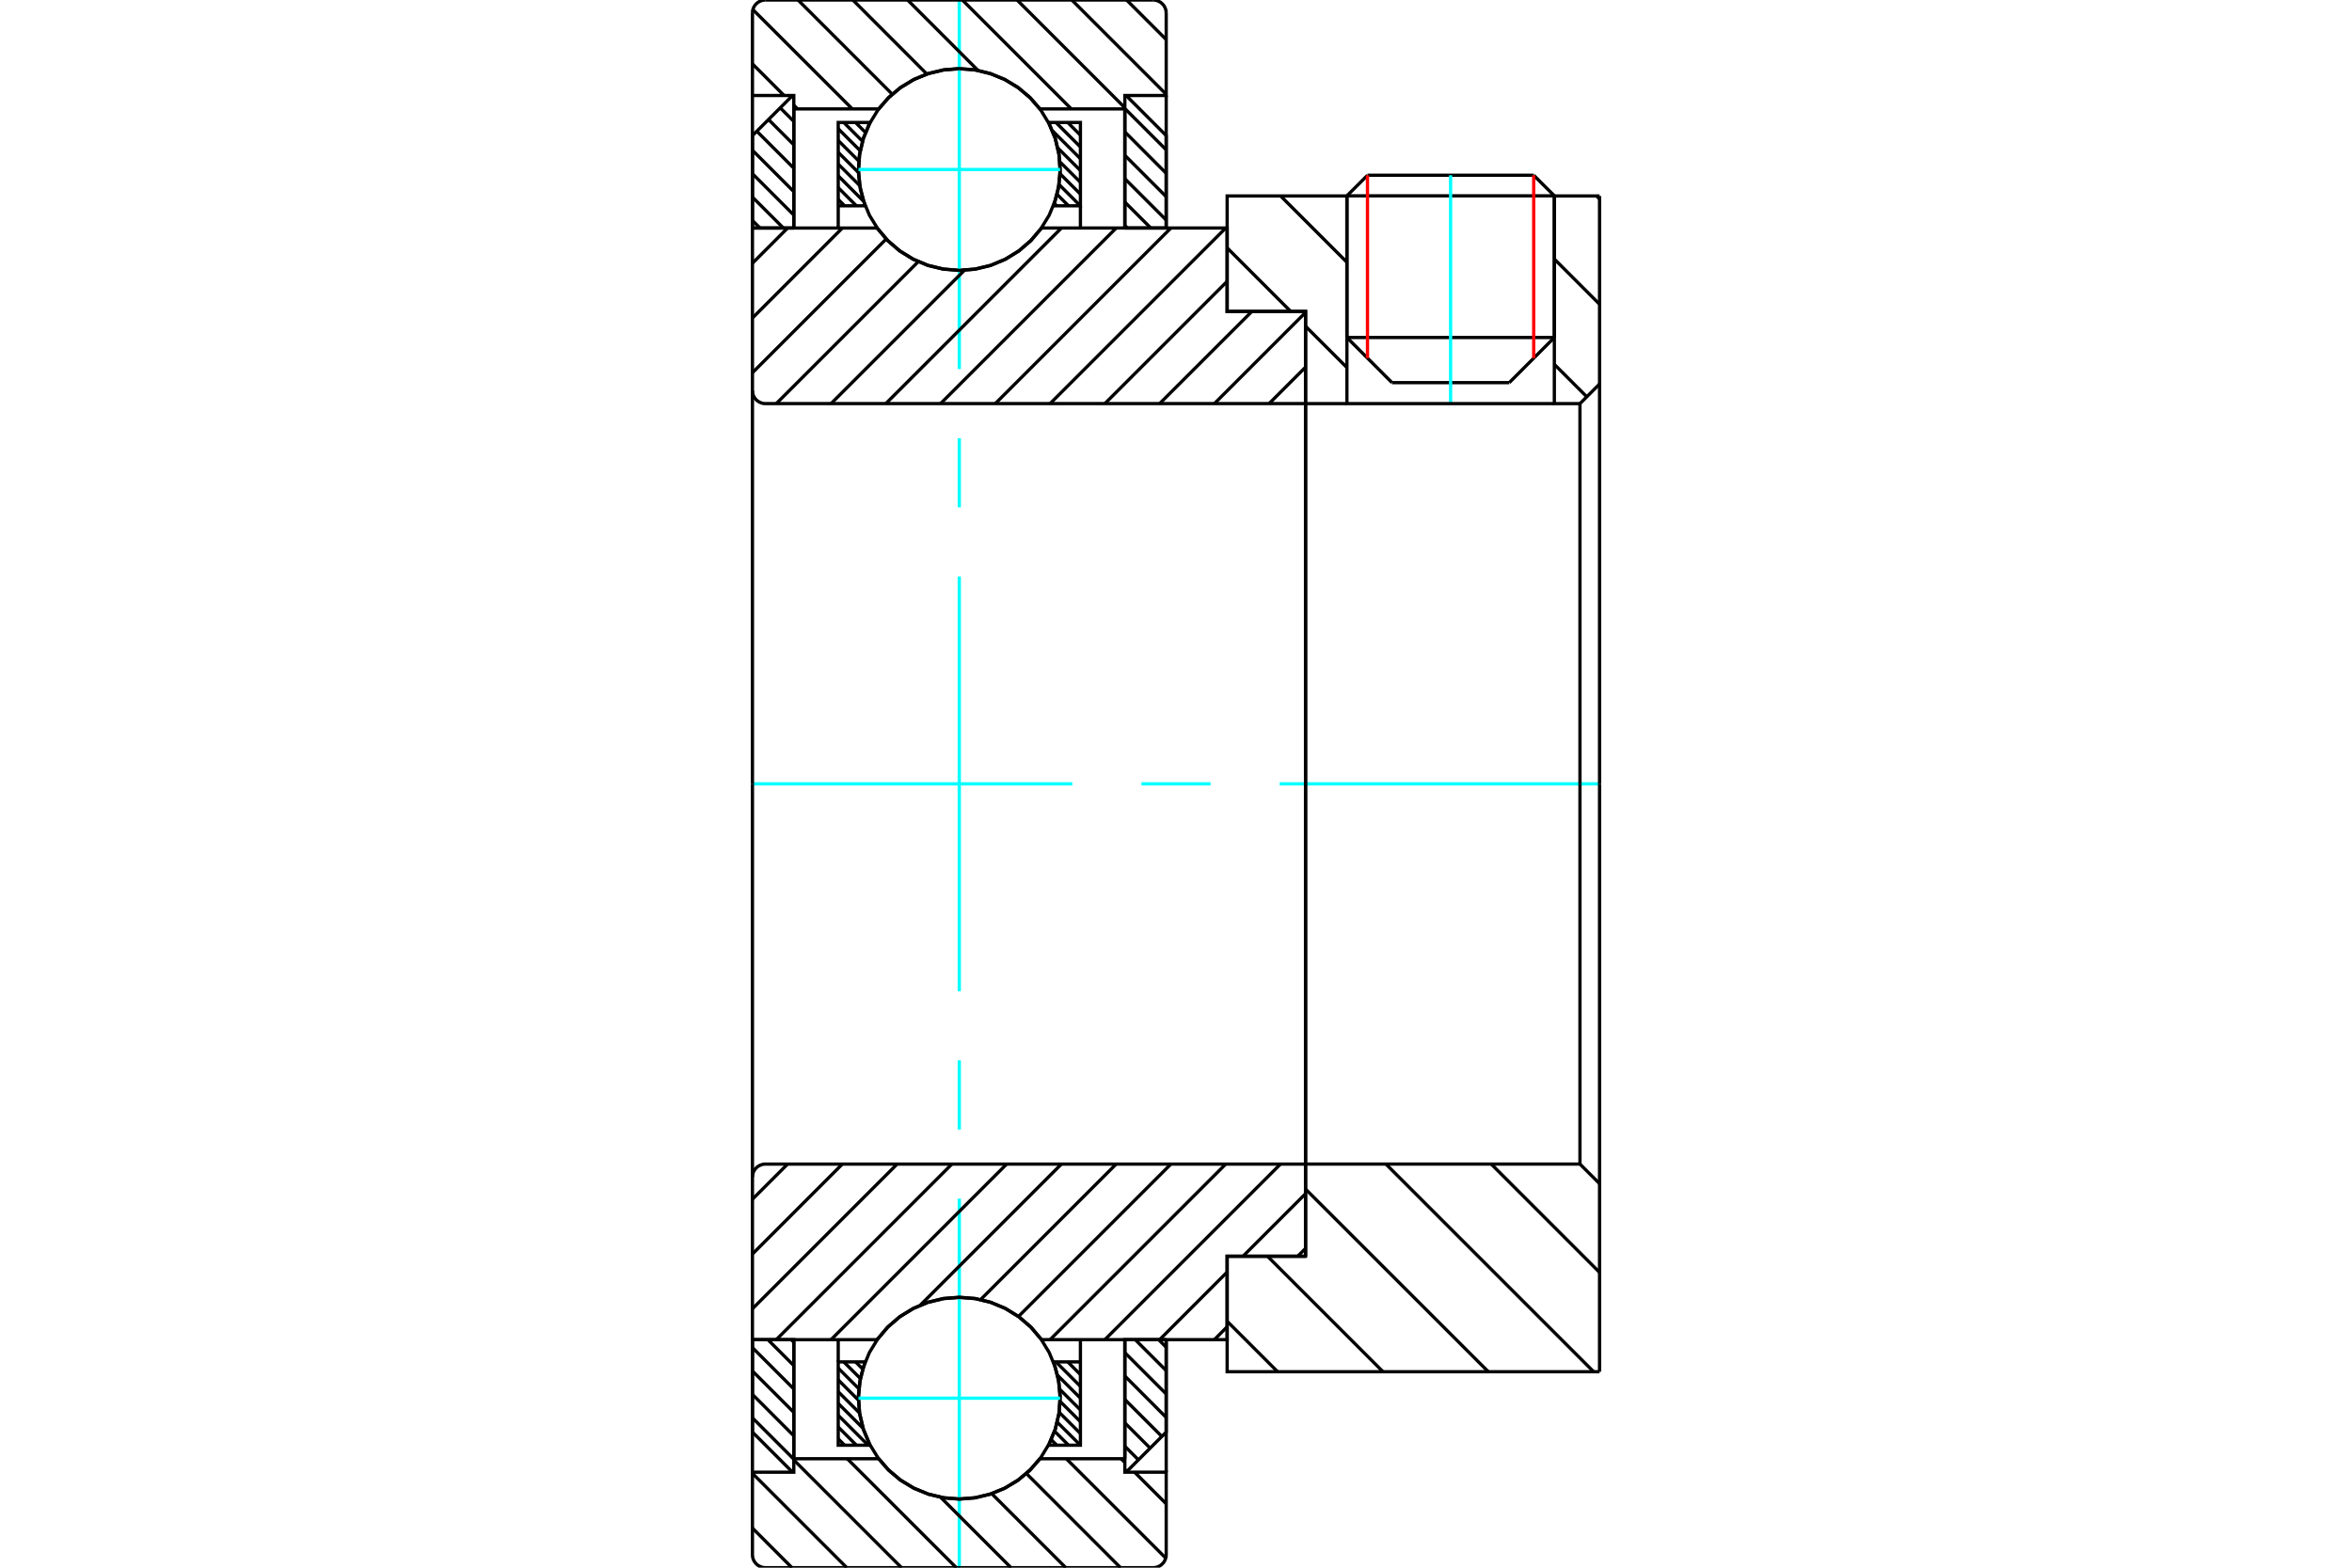 <?xml version="1.0" standalone="no"?>
<!DOCTYPE svg PUBLIC "-//W3C//DTD SVG 1.1//EN"
	"http://www.w3.org/Graphics/SVG/1.1/DTD/svg11.dtd">
<svg xmlns="http://www.w3.org/2000/svg" height="100%" width="100%" viewBox="0 0 36000 24000">
	<rect x="-1800" y="-1200" width="39600" height="26400" style="fill:#FFF"/>
	<g style="fill:none; fill-rule:evenodd" transform="matrix(1 0 0 1 0 0)">
		<g style="fill:none; stroke:#000; stroke-width:50; shape-rendering:geometricPrecision">
			<line x1="21306" y1="5858" x2="23101" y2="5858"/>
			<line x1="20616" y1="5167" x2="23791" y2="5167"/>
			<line x1="20616" y1="2998" x2="23791" y2="2998"/>
			<line x1="20931" y1="2683" x2="23475" y2="2683"/>
			<line x1="20616" y1="5167" x2="21306" y2="5858"/>
			<line x1="23101" y1="5858" x2="23791" y2="5167"/>
			<line x1="20616" y1="2998" x2="20616" y2="5167"/>
			<line x1="23791" y1="5167" x2="23791" y2="2998"/>
			<line x1="20931" y1="2683" x2="20616" y2="2998"/>
			<line x1="23791" y1="2998" x2="23475" y2="2683"/>
		</g>
		<g style="fill:none; stroke:#0FF; stroke-width:50; shape-rendering:geometricPrecision">
			<line x1="22203" y1="6179" x2="22203" y2="2683"/>
		</g>
		<g style="fill:none; stroke:#000; stroke-width:50; shape-rendering:geometricPrecision">
			<line x1="11517" y1="21706" x2="12150" y2="22339"/>
			<line x1="11517" y1="21347" x2="12150" y2="21981"/>
			<line x1="11517" y1="20989" x2="12150" y2="21622"/>
			<line x1="11517" y1="20631" x2="12150" y2="21264"/>
			<line x1="11753" y1="20509" x2="12150" y2="20906"/>
			<line x1="12111" y1="20509" x2="12150" y2="20548"/>
			<polyline points="11517,20509 11517,21924 12131,22538"/>
			<polyline points="12150,22332 12150,20509 11517,20509"/>
		</g>
		<g style="fill:none; stroke:#0FF; stroke-width:50; shape-rendering:geometricPrecision">
			<line x1="11517" y1="12000" x2="16413" y2="12000"/>
			<line x1="17471" y1="12000" x2="18529" y2="12000"/>
			<line x1="19587" y1="12000" x2="24483" y2="12000"/>
		</g>
		<g style="fill:none; stroke:#000; stroke-width:50; shape-rendering:geometricPrecision">
			<line x1="11517" y1="3375" x2="11633" y2="3491"/>
			<line x1="11517" y1="3017" x2="11991" y2="3491"/>
			<line x1="11517" y1="2659" x2="12150" y2="3292"/>
			<line x1="11517" y1="2300" x2="12150" y2="2934"/>
			<line x1="11584" y1="2009" x2="12150" y2="2575"/>
			<line x1="11763" y1="1830" x2="12150" y2="2217"/>
			<line x1="11942" y1="1651" x2="12150" y2="1859"/>
			<line x1="12121" y1="1472" x2="12150" y2="1501"/>
			<line x1="12150" y1="3491" x2="12150" y2="1668"/>
			<polyline points="12131,1462 11517,2076 11517,3491 12150,3491"/>
			<line x1="17734" y1="20509" x2="17850" y2="20625"/>
			<line x1="17376" y1="20509" x2="17850" y2="20983"/>
			<line x1="17217" y1="20708" x2="17850" y2="21341"/>
			<line x1="17217" y1="21066" x2="17850" y2="21700"/>
			<line x1="17217" y1="21425" x2="17783" y2="21991"/>
			<line x1="17217" y1="21783" x2="17604" y2="22170"/>
			<line x1="17217" y1="22141" x2="17425" y2="22349"/>
			<line x1="17217" y1="22499" x2="17246" y2="22528"/>
			<polyline points="17850,20509 17850,21924 17236,22538"/>
			<polyline points="17217,22332 17217,20509 17850,20509"/>
			<line x1="17217" y1="1661" x2="17850" y2="2294"/>
			<line x1="17217" y1="2019" x2="17850" y2="2653"/>
			<line x1="17217" y1="2378" x2="17850" y2="3011"/>
			<line x1="17217" y1="2736" x2="17850" y2="3369"/>
			<line x1="17217" y1="3094" x2="17614" y2="3491"/>
			<line x1="17217" y1="3452" x2="17256" y2="3491"/>
			<line x1="17217" y1="3491" x2="17217" y2="1668"/>
			<polyline points="17236,1462 17850,2076 17850,3491 17217,3491"/>
			<line x1="16523" y1="20849" x2="16537" y2="20863"/>
			<line x1="16343" y1="20849" x2="16537" y2="21044"/>
			<line x1="16162" y1="20849" x2="16537" y2="21224"/>
			<line x1="16187" y1="21055" x2="16537" y2="21405"/>
			<line x1="16222" y1="21270" x2="16537" y2="21585"/>
			<line x1="16227" y1="21455" x2="16537" y2="21765"/>
			<line x1="16212" y1="21621" x2="16537" y2="21946"/>
			<line x1="16183" y1="21773" x2="16536" y2="22125"/>
			<line x1="16142" y1="21911" x2="16355" y2="22125"/>
			<line x1="16091" y1="22041" x2="16175" y2="22125"/>
			<line x1="13095" y1="20849" x2="13205" y2="20959"/>
			<line x1="12914" y1="20849" x2="13169" y2="21104"/>
			<line x1="12830" y1="20945" x2="13146" y2="21261"/>
			<line x1="12830" y1="21125" x2="13139" y2="21435"/>
			<line x1="12830" y1="21306" x2="13156" y2="21632"/>
			<line x1="12830" y1="21486" x2="13210" y2="21866"/>
			<line x1="12830" y1="21667" x2="13288" y2="22125"/>
			<line x1="12830" y1="21847" x2="13108" y2="22125"/>
			<line x1="12830" y1="22027" x2="12927" y2="22125"/>
			<line x1="12830" y1="20849" x2="12830" y2="20509"/>
			<polyline points="16537,20509 16537,20849 16537,22125 16050,22125 16152,21883 16212,21626 16228,21363 16198,21102 16125,20849 16537,20849"/>
			<polyline points="13317,22125 12830,22125 12830,20849 13242,20849 13169,21102 13139,21363 13154,21626 13214,21883 13317,22125"/>
			<line x1="16523" y1="1875" x2="16537" y2="1889"/>
			<line x1="16343" y1="1875" x2="16537" y2="2070"/>
			<line x1="16162" y1="1875" x2="16537" y2="2250"/>
			<line x1="16110" y1="2003" x2="16537" y2="2430"/>
			<line x1="16192" y1="2266" x2="16537" y2="2611"/>
			<line x1="16223" y1="2478" x2="16537" y2="2791"/>
			<line x1="16226" y1="2661" x2="16537" y2="2972"/>
			<line x1="16210" y1="2825" x2="16536" y2="3151"/>
			<line x1="16180" y1="2976" x2="16355" y2="3151"/>
			<line x1="16138" y1="3114" x2="16175" y2="3151"/>
			<line x1="13275" y1="1875" x2="13303" y2="1903"/>
			<line x1="13095" y1="1875" x2="13247" y2="2028"/>
			<line x1="12914" y1="1875" x2="13201" y2="2162"/>
			<line x1="12830" y1="1971" x2="13166" y2="2307"/>
			<line x1="12830" y1="2151" x2="13145" y2="2466"/>
			<line x1="12830" y1="2332" x2="13140" y2="2642"/>
			<line x1="12830" y1="2512" x2="13159" y2="2841"/>
			<line x1="12830" y1="2692" x2="13217" y2="3080"/>
			<line x1="12830" y1="2873" x2="13108" y2="3151"/>
			<line x1="12830" y1="3053" x2="12927" y2="3151"/>
			<line x1="16537" y1="3151" x2="16537" y2="3491"/>
			<polyline points="12830,3491 12830,3151 12830,1875 13317,1875 13214,2117 13154,2374 13139,2637 13169,2898 13242,3151 12830,3151"/>
			<polyline points="16050,1875 16537,1875 16537,3151 16125,3151 16198,2898 16228,2637 16212,2374 16152,2117 16050,1875"/>
			<polyline points="16226,2595 16207,2354 16151,2118 16058,1895 15932,1688 15774,1504 15590,1347 15384,1220 15160,1128 14925,1071 14683,1052 14442,1071 14206,1128 13983,1220 13776,1347 13592,1504 13435,1688 13308,1895 13216,2118 13159,2354 13140,2595 13159,2837 13216,3072 13308,3296 13435,3502 13592,3686 13776,3844 13983,3970 14206,4063 14442,4119 14683,4138 14925,4119 15160,4063 15384,3970 15590,3844 15774,3686 15932,3502 16058,3296 16151,3072 16207,2837 16226,2595"/>
		</g>
		<g style="fill:none; stroke:#0FF; stroke-width:50; shape-rendering:geometricPrecision">
			<line x1="13140" y1="2595" x2="16226" y2="2595"/>
			<line x1="14683" y1="24000" x2="14683" y2="18350"/>
			<line x1="14683" y1="17292" x2="14683" y2="16233"/>
			<line x1="14683" y1="15175" x2="14683" y2="8825"/>
			<line x1="14683" y1="7767" x2="14683" y2="6708"/>
			<line x1="14683" y1="5650" x2="14683" y2="0"/>
		</g>
		<g style="fill:none; stroke:#000; stroke-width:50; shape-rendering:geometricPrecision">
			<polyline points="16226,21405 16207,21163 16151,20928 16058,20704 15932,20498 15774,20314 15590,20156 15384,20030 15160,19937 14925,19881 14683,19862 14442,19881 14206,19937 13983,20030 13776,20156 13592,20314 13435,20498 13308,20704 13216,20928 13159,21163 13140,21405 13159,21646 13216,21882 13308,22105 13435,22312 13592,22496 13776,22653 13983,22780 14206,22872 14442,22929 14683,22948 14925,22929 15160,22872 15384,22780 15590,22653 15774,22496 15932,22312 16058,22105 16151,21882 16207,21646 16226,21405"/>
		</g>
		<g style="fill:none; stroke:#0FF; stroke-width:50; shape-rendering:geometricPrecision">
			<line x1="13140" y1="21405" x2="16226" y2="21405"/>
		</g>
		<g style="fill:none; stroke:#000; stroke-width:50; shape-rendering:geometricPrecision">
			<line x1="22825" y1="17821" x2="24483" y2="19479"/>
			<line x1="21213" y1="17821" x2="24392" y2="21000"/>
			<line x1="19983" y1="18204" x2="22780" y2="21000"/>
			<line x1="19400" y1="19232" x2="21168" y2="21000"/>
			<line x1="18783" y1="20228" x2="19555" y2="21000"/>
			<line x1="24483" y1="12000" x2="24483" y2="21000"/>
			<polyline points="24483,18121 24183,17821 24183,12000"/>
			<polyline points="24183,17821 19983,17821 19983,12000"/>
			<polyline points="19983,17821 19983,19232 18783,19232 18783,21000 24483,21000"/>
			<line x1="24437" y1="3000" x2="24483" y2="3046"/>
			<line x1="23791" y1="3966" x2="24483" y2="4658"/>
			<line x1="23791" y1="5578" x2="24288" y2="6075"/>
			<line x1="19601" y1="3000" x2="20616" y2="4015"/>
			<line x1="18783" y1="3795" x2="19756" y2="4768"/>
			<line x1="19983" y1="4995" x2="20616" y2="5627"/>
			<line x1="24483" y1="12000" x2="24483" y2="3000"/>
			<polyline points="24483,5879 24183,6179 24183,12000"/>
			<polyline points="24183,6179 23791,6179 23791,3000"/>
			<polyline points="23791,6179 20616,6179 20616,3000"/>
			<polyline points="20616,6179 19983,6179 19983,12000"/>
			<polyline points="19983,6179 19983,4768 18783,4768 18783,3000 20616,3000"/>
			<line x1="23791" y1="3000" x2="24483" y2="3000"/>
			<line x1="19983" y1="19112" x2="19863" y2="19232"/>
			<line x1="18783" y1="20312" x2="18587" y2="20509"/>
			<line x1="19983" y1="18274" x2="19025" y2="19232"/>
			<line x1="18783" y1="19474" x2="17749" y2="20509"/>
			<line x1="19599" y1="17821" x2="16911" y2="20509"/>
			<line x1="18761" y1="17821" x2="16073" y2="20509"/>
			<line x1="17922" y1="17821" x2="15589" y2="20154"/>
			<line x1="17084" y1="17821" x2="15010" y2="19895"/>
			<line x1="16246" y1="17821" x2="14086" y2="19981"/>
			<line x1="15408" y1="17821" x2="12720" y2="20509"/>
			<line x1="14570" y1="17821" x2="11882" y2="20509"/>
			<line x1="13732" y1="17821" x2="11517" y2="20036"/>
			<line x1="12893" y1="17821" x2="11517" y2="19198"/>
			<line x1="12055" y1="17821" x2="11517" y2="18359"/>
			<line x1="19983" y1="12000" x2="19983" y2="19232"/>
			<polyline points="19983,17821 11717,17821 11685,17823 11655,17831 11626,17843 11599,17859 11575,17879 11555,17903 11538,17930 11526,17959 11519,17990 11517,18021 11517,20509 12150,20509 13425,20509"/>
			<polyline points="15942,20509 15784,20321 15599,20161 15391,20032 15165,19937 14927,19879 14683,19860 14439,19879 14201,19937 13975,20032 13767,20161 13582,20321 13425,20509"/>
			<polyline points="15942,20509 18783,20509 18783,19232 19983,19232"/>
			<line x1="11517" y1="12000" x2="11517" y2="18021"/>
			<line x1="19983" y1="5621" x2="19425" y2="6179"/>
			<line x1="19983" y1="4783" x2="18587" y2="6179"/>
			<line x1="19161" y1="4768" x2="17749" y2="6179"/>
			<line x1="18783" y1="4307" x2="16911" y2="6179"/>
			<line x1="18761" y1="3491" x2="16073" y2="6179"/>
			<line x1="17922" y1="3491" x2="15234" y2="6179"/>
			<line x1="17084" y1="3491" x2="14396" y2="6179"/>
			<line x1="16246" y1="3491" x2="13558" y2="6179"/>
			<line x1="14761" y1="4138" x2="12720" y2="6179"/>
			<line x1="14055" y1="4006" x2="11882" y2="6179"/>
			<line x1="13564" y1="3659" x2="11517" y2="5706"/>
			<line x1="12893" y1="3491" x2="11517" y2="4868"/>
			<line x1="12055" y1="3491" x2="11517" y2="4030"/>
			<line x1="11517" y1="12000" x2="11517" y2="3491"/>
			<polyline points="11517,5979 11519,6010 11526,6041 11538,6070 11555,6097 11575,6121 11599,6141 11626,6157 11655,6169 11685,6177 11717,6179 19983,6179 19983,4768 18783,4768 18783,3491 15942,3491"/>
			<polyline points="13425,3491 13582,3679 13767,3839 13975,3968 14201,4063 14439,4121 14683,4140 14927,4121 15165,4063 15391,3968 15599,3839 15784,3679 15942,3491"/>
			<polyline points="13425,3491 12150,3491 11517,3491"/>
			<line x1="19983" y1="12000" x2="19983" y2="6179"/>
		</g>
		<g style="fill:none; stroke:#F00; stroke-width:50; shape-rendering:geometricPrecision">
			<line x1="23475" y1="2683" x2="23475" y2="5483"/>
			<line x1="20931" y1="5483" x2="20931" y2="2683"/>
		</g>
		<g style="fill:none; stroke:#000; stroke-width:50; shape-rendering:geometricPrecision">
			<line x1="12122" y1="24000" x2="11517" y2="23394"/>
			<line x1="12961" y1="24000" x2="11517" y2="22556"/>
			<line x1="13799" y1="24000" x2="12150" y2="22351"/>
			<line x1="14637" y1="24000" x2="12968" y2="22332"/>
			<line x1="15475" y1="24000" x2="14397" y2="22922"/>
			<line x1="16313" y1="24000" x2="15180" y2="22867"/>
			<line x1="17151" y1="24000" x2="15710" y2="22558"/>
			<line x1="17843" y1="23853" x2="16321" y2="22332"/>
			<line x1="17850" y1="23022" x2="17366" y2="22538"/>
			<line x1="17217" y1="22389" x2="17159" y2="22332"/>
			<polyline points="11517,20509 11517,22538 11517,23800 11519,23831 11526,23862 11538,23891 11555,23918 11575,23941 11599,23962 11626,23978 11655,23990 11685,23998 11717,24000 17650,24000 17681,23998 17712,23990 17741,23978 17768,23962 17791,23941 17812,23918 17828,23891 17840,23862 17848,23831 17850,23800 17850,22538 17217,22538 17217,22332 17217,20509"/>
			<line x1="17217" y1="22332" x2="15919" y2="22332"/>
			<polyline points="13448,22332 13605,22511 13788,22664 13992,22786 14213,22876 14446,22931 14683,22950 14921,22931 15153,22876 15374,22786 15579,22664 15762,22511 15919,22332"/>
			<polyline points="13448,22332 12150,22332 12150,20509"/>
			<polyline points="12150,22332 12150,22538 11517,22538"/>
			<line x1="17850" y1="22538" x2="17850" y2="20509"/>
			<line x1="17244" y1="0" x2="17850" y2="606"/>
			<line x1="16406" y1="0" x2="17850" y2="1444"/>
			<line x1="15568" y1="0" x2="17217" y2="1649"/>
			<line x1="14730" y1="0" x2="16398" y2="1668"/>
			<line x1="13892" y1="0" x2="14969" y2="1078"/>
			<line x1="13054" y1="0" x2="14186" y2="1133"/>
			<line x1="12215" y1="0" x2="13657" y2="1442"/>
			<line x1="11524" y1="147" x2="13046" y2="1668"/>
			<line x1="11517" y1="978" x2="12001" y2="1462"/>
			<line x1="12150" y1="1611" x2="12207" y2="1668"/>
			<polyline points="11517,3491 11517,1462 11517,200"/>
			<polyline points="11717,0 11685,2 11655,10 11626,22 11599,38 11575,59 11555,82 11538,109 11526,138 11519,169 11517,200"/>
			<line x1="11717" y1="0" x2="17650" y2="0"/>
			<polyline points="17850,200 17848,169 17840,138 17828,109 17812,82 17791,59 17768,38 17741,22 17712,10 17681,2 17650,0"/>
			<polyline points="17850,200 17850,1462 17217,1462 17217,1668 17217,3491"/>
			<polyline points="17217,1668 15919,1668 15762,1489 15579,1336 15374,1214 15153,1124 14921,1069 14683,1050 14446,1069 14213,1124 13992,1214 13788,1336 13605,1489 13448,1668 12150,1668 12150,3491"/>
			<polyline points="12150,1668 12150,1462 11517,1462"/>
			<line x1="17850" y1="1462" x2="17850" y2="3491"/>
		</g>
	</g>
</svg>
